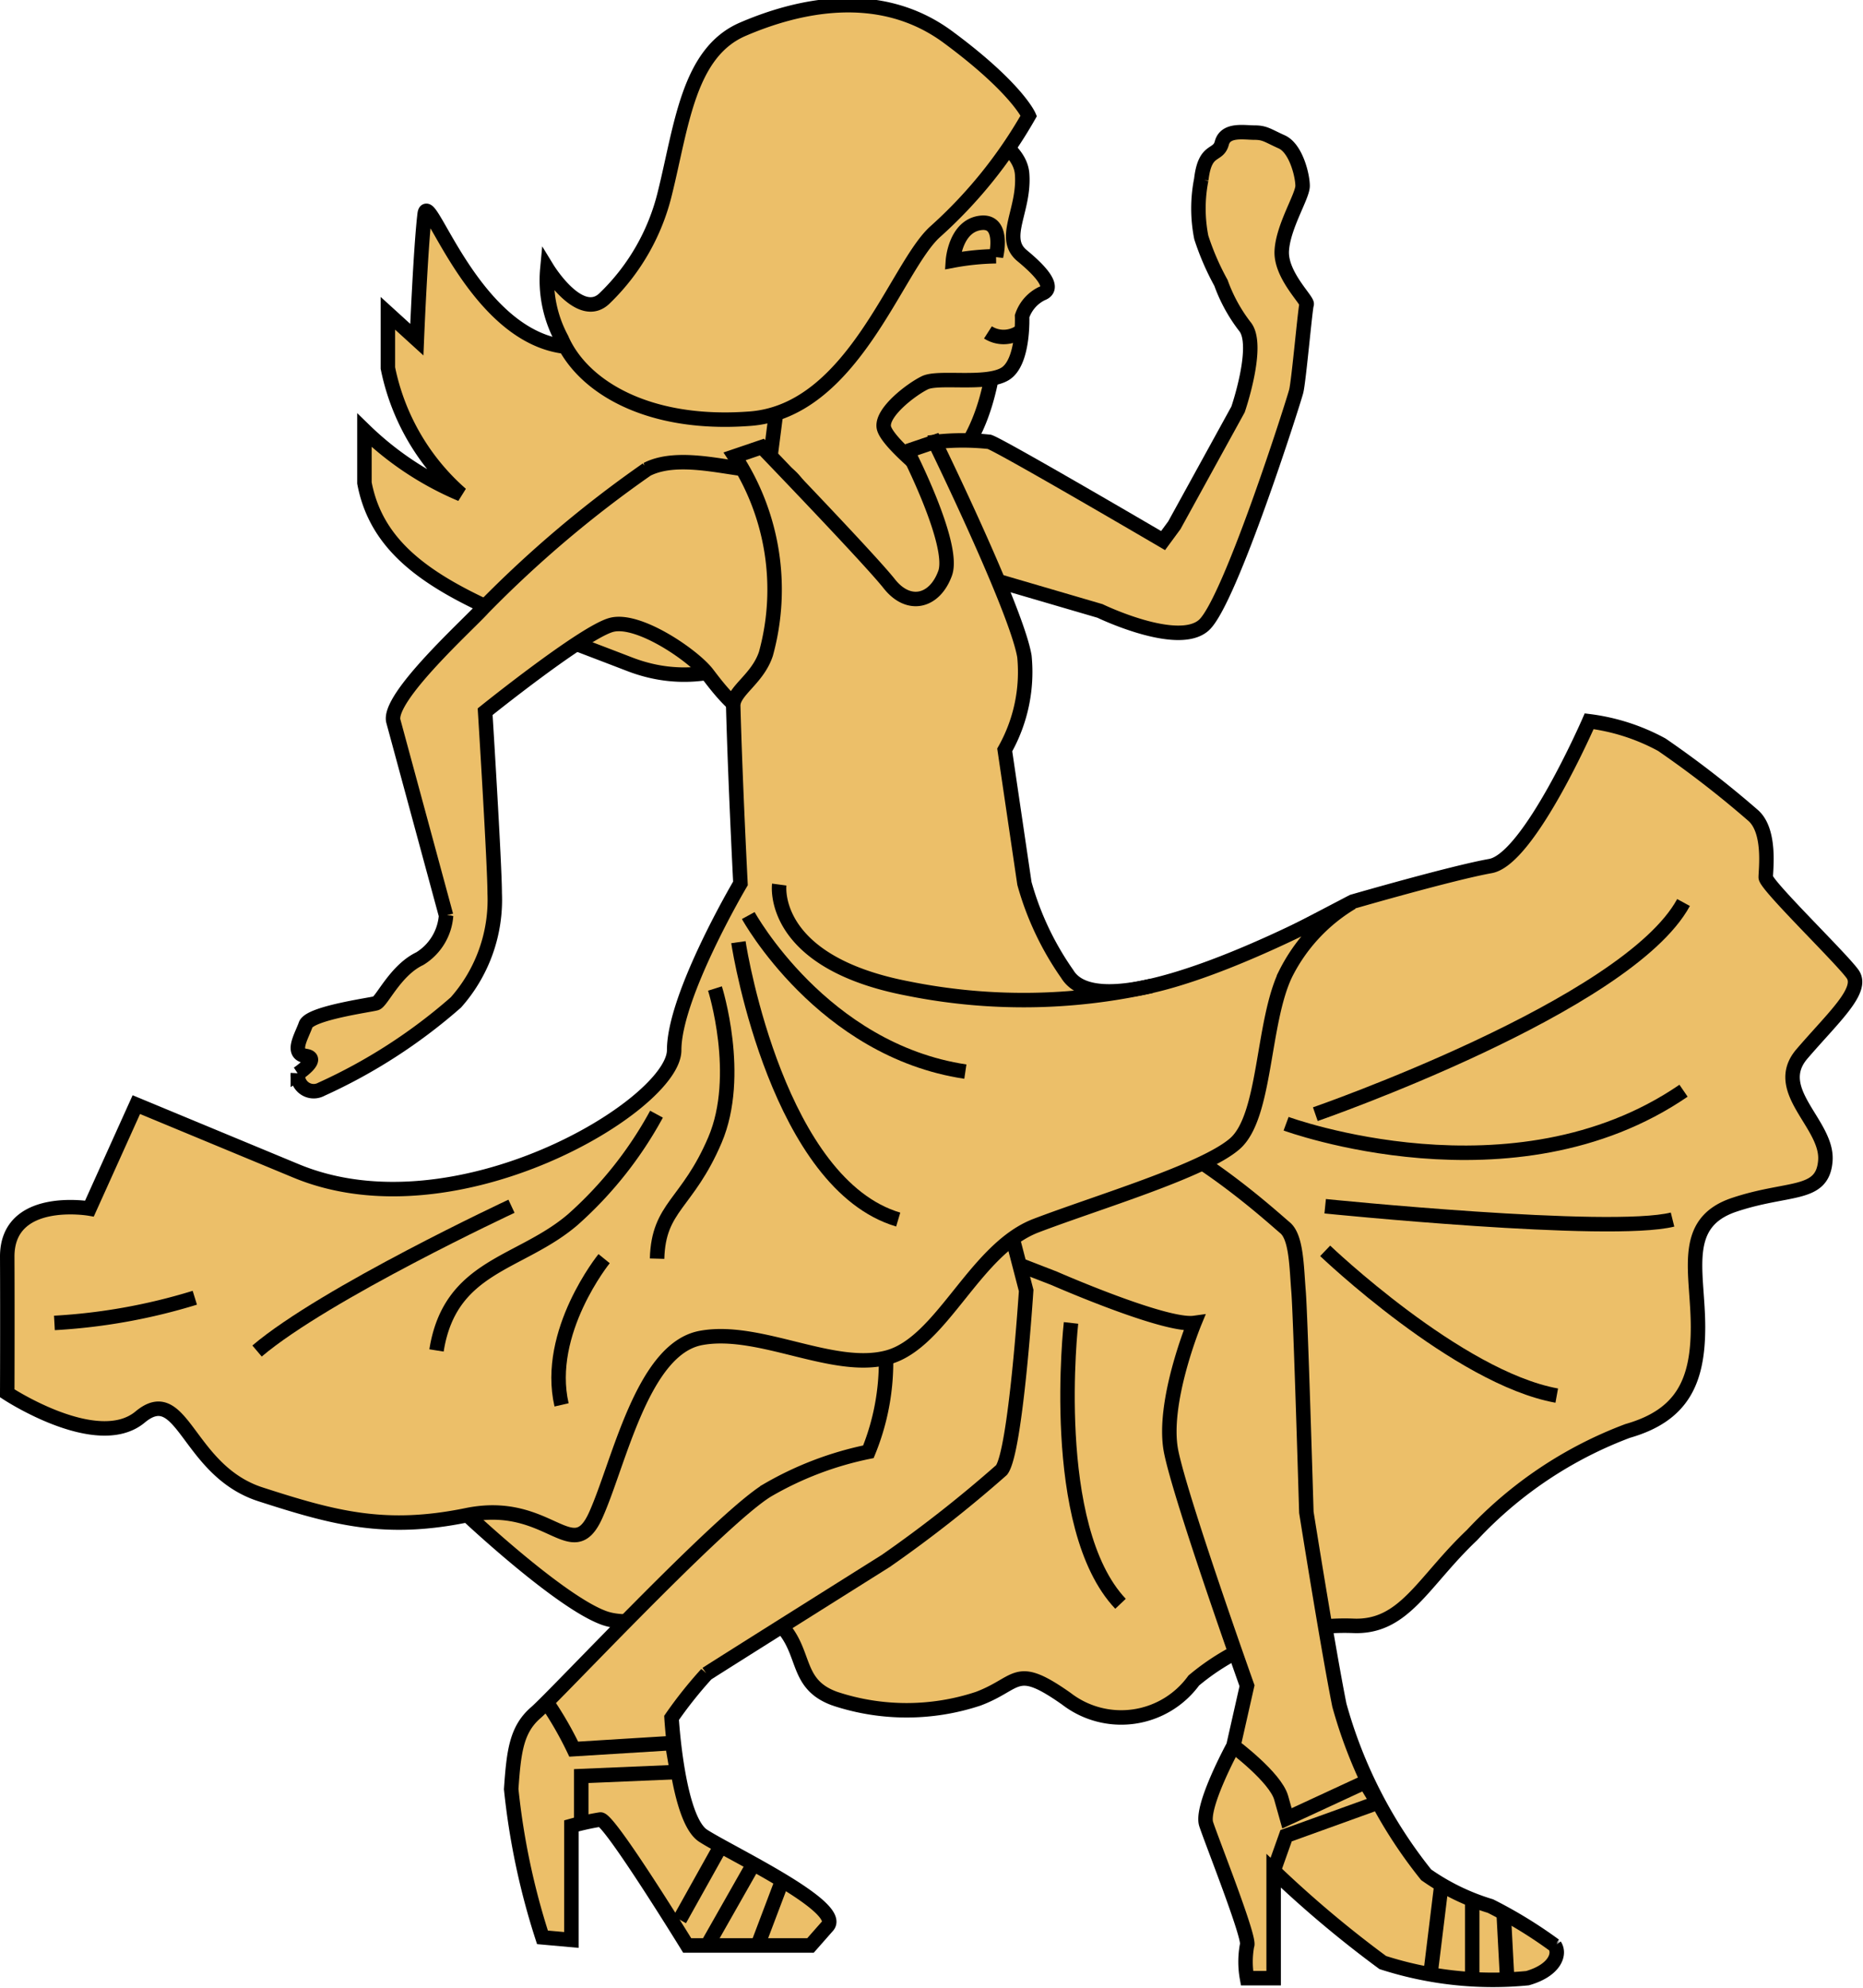 <?xml version="1.0" encoding="UTF-8"?> <svg xmlns="http://www.w3.org/2000/svg" viewBox="0 0 64.36 68.65"> <defs> <style>.cls-1{fill:#ecbf69;}.cls-1,.cls-2{stroke:#000;stroke-width:0.5px;}.cls-2{fill:none;}</style> </defs> <title>Asset 30</title> <g id="Layer_2" data-name="Layer 2"> <g id="Layer_1-2" data-name="Layer 1"> <path class="cls-1" d="M16.15,52.33s3.19,3,4.72,3.55,4.57-1,5.83,0,.63,2.25,2.15,2.79a7.87,7.87,0,0,0,4.94,0c1.44-.54,1.26-1.26,3.05,0a3.1,3.1,0,0,0,4.4-.63,8.11,8.11,0,0,1,5.48-1.89c1.79.09,2.42-1.51,4.13-3.13a14.15,14.15,0,0,1,5.38-3.6c1.89-.54,2.43-1.71,2.43-3.59s-.63-3.59,1.25-4.22,3.06-.27,3.15-1.53-1.89-2.42-.81-3.68S64.4,34.2,64,33.64,61,30.57,61,30.3s.18-1.62-.45-2.15a35.11,35.11,0,0,0-3.14-2.43,7.1,7.1,0,0,0-2.51-.81s-2.07,4.76-3.41,5-4.76,1.23-4.76,1.23L18.62,45.83Z"></path> <path class="cls-1" d="M31.91,42.4l4.51,1.75s3.83,1.68,4.84,1.54c0,0-1.14,2.77-.8,4.45s2.62,8.08,2.62,8.08l-.47,2.08s-1.14,2.09-.94,2.7,1.55,4,1.41,4.19a3.16,3.16,0,0,0,0,1.13H44V64.61a38.31,38.31,0,0,0,3.77,3.17,12.39,12.39,0,0,0,5,.54c.94-.27,1.14-.83.94-1.13a15.71,15.71,0,0,0-2.22-1.36,7.73,7.73,0,0,1-2.22-1.08,16.28,16.28,0,0,1-3-5.86c-.4-2-1.14-6.66-1.14-6.66s-.2-6.78-.27-7.63-.07-1.87-.47-2.2S41,39.3,38.3,38.56,31.91,42.4,31.91,42.4Z"></path> <path class="cls-1" d="M34.6,41.3l.85,3.27s-.36,5.57-.85,6.2a44.12,44.12,0,0,1-4,3.14s-6,3.77-6.19,3.9a14.7,14.7,0,0,0-1.21,1.52s.2,3.49,1.09,4.07,4.88,2.45,4.3,3.12l-.59.67H23.74s-2.7-4.39-3-4.35a9,9,0,0,0-1,.22V67l-1-.09a24.86,24.86,0,0,1-1.08-5.12c.09-1.3.18-2.06.85-2.64s6.37-6.69,8-7.68A11.49,11.49,0,0,1,30,50.14a8.19,8.19,0,0,0,.45-4.71C29.84,43.27,34.6,41.3,34.6,41.3Z"></path> <path class="cls-1" d="M34.41,8.83s-3.72-6-4.52-5.35-3.44,5.46-8.15,8S14.81,6.24,14.67,7.4s-.27,4.33-.27,4.33l-1-.91v1.89a7.86,7.86,0,0,0,2.53,4.36,10.79,10.79,0,0,1-3.34-2.21v1.82c.61,3.23,4.11,4.31,9.16,6.26s9-4.65,9.16-4.85c0,0-.3-.09-.82-.2A11.66,11.66,0,0,0,32.92,16C35,13.81,34.41,8.83,34.41,8.83Z"></path> <path class="cls-1" d="M33.25,19.71,38,21.1s2.69,1.3,3.59.49,3.1-7.72,3.19-8.08.31-2.87.36-3-.9-1-.86-1.84S45,6.78,45,6.42s-.23-1.3-.72-1.52-.58-.32-.94-.32-1-.13-1.13.36-.58.14-.71,1.26a5.14,5.14,0,0,0,0,2,9,9,0,0,0,.68,1.57A5.52,5.52,0,0,0,43,11.27c.54.63-.23,2.87-.23,2.87l-2.2,4-.39.53s-5.58-3.27-6-3.41a8.48,8.48,0,0,0-1.84,0Z"></path> <path class="cls-1" d="M26.56,16.21l.7-5.46S31.84,4,32.31,4s2.9.74,3,2-.74,2.22,0,2.83,1.15,1.14.68,1.31a1.34,1.34,0,0,0-.68.78s.07,1.61-.6,2-2.29.07-2.76.3-1.48,1-1.42,1.52,1.82,1.88,1.82,1.88,1.35,4.78,1.14,4.78H30.29Z"></path> <path class="cls-1" d="M13.59,24.91l1.82,6.71a1.91,1.91,0,0,1-.91,1.49c-.84.4-1.31,1.48-1.51,1.54s-2.29.34-2.43.74-.53,1,0,1.08-.27.61-.27.61a.55.55,0,0,0,.81.54,18.8,18.8,0,0,0,4.65-3,5.34,5.34,0,0,0,1.34-3.77c0-1-.33-6.27-.33-6.27s3.43-2.76,4.37-3,2.83,1.07,3.3,1.68,1.42,1.93,2.63,1.7,1.69-4.35,1.35-6S27.35,16,26.56,16.21s-2.93-.65-4.21,0A39.57,39.57,0,0,0,16.69,21C16.22,21.53,13.37,24.09,13.59,24.91Z"></path> <path class="cls-1" d="M25.58,30.51s-2.29,3.87-2.29,5.76-7.54,6.46-13.06,4.17L4.71,38.15,3.09,41.74S.24,41.25.25,43.41s0,4.71,0,4.71,3.11,2.05,4.59.82S6.46,50.79,9,51.61s4.3,1.3,7.13.72,3.64,1.8,4.45,0,1.61-5.74,3.63-6.12,4.58,1.18,6.46.67,3-3.74,5.12-4.55,5.79-1.89,6.87-2.83.94-4.17,1.75-5.86a6,6,0,0,1,2.29-2.47s-8.48,4.7-9.83,2.47a10.2,10.2,0,0,1-1.48-3.13l-.68-4.61a5.48,5.48,0,0,0,.68-3.23c-.27-1.62-3.1-7.41-3.1-7.41l-.94.32s1.66,3.23,1.3,4.22-1.26,1.21-1.93.36-4.4-4.72-4.4-4.72l-.94.32a8.36,8.36,0,0,1,1.08,6.82c-.29.88-1.14,1.28-1.13,1.8C25.4,27,25.58,30.51,25.58,30.51Z"></path> <path class="cls-1" d="M35.54,4a16,16,0,0,1-3.23,4c-1.35,1.21-2.83,6.19-6.4,6.46s-5.81-1.14-6.51-2.76a4.27,4.27,0,0,1-.49-2.42s1.15,1.88,2,1a7.48,7.48,0,0,0,2.06-3.61c.58-2.34.81-4.85,2.69-5.66s4.72-1.48,7.09.27S35.54,4,35.54,4Z"></path> <path class="cls-1" d="M34.13,11.48a1,1,0,0,0,1.08,0"></path> <path class="cls-1" d="M32.92,9s.08-1.18.94-1.3.55,1.15.55,1.15A8.83,8.83,0,0,0,32.92,9Z"></path> <path class="cls-2" d="M26.92,30.55s-.36,2.67,4.44,3.59a20.19,20.19,0,0,0,8.42-.09"></path> <path class="cls-2" d="M25.85,31.62s2.55,4.65,7.5,5.39"></path> <path class="cls-2" d="M25.51,32.54c.07.5,1.41,8.36,5.52,9.58"></path> <path class="cls-2" d="M24.7,34.14s.95,3,0,5.23-1.95,2.29-2,4.1"></path> <path class="cls-2" d="M22.68,38.48a13.48,13.48,0,0,1-2.89,3.64c-1.82,1.56-4.24,1.56-4.71,4.52"></path> <path class="cls-2" d="M20.87,43.47S18.82,46,19.4,48.52"></path> <path class="cls-2" d="M17.67,41.66s-6.43,3-8.79,5"></path> <path class="cls-2" d="M1.88,45.69a20.29,20.29,0,0,0,4.85-.87"></path> <path class="cls-2" d="M45.44,38.48s10.77-3.73,12.72-7.31"></path> <path class="cls-2" d="M44.43,38.81s7.85,2.89,13.73-1.14"></path> <path class="cls-2" d="M45.78,41.66s9.83,1,12,.46"></path> <path class="cls-2" d="M45.78,43.2s4.58,4.38,8,5"></path> <path class="cls-2" d="M37,45.69s-.8,7.05,1.71,9.7"></path> <path class="cls-2" d="M18.88,58.78a12.27,12.27,0,0,1,.94,1.63l3.4-.21.17,1-3.31.14V62.8"></path> <path class="cls-2" d="M42.61,60.3s1.45,1.08,1.65,1.79l.2.71,2.7-1.25.43.71L44.43,63.4,44,64.61"></path> <line class="cls-2" x1="24.87" y1="63.81" x2="23.48" y2="66.3"></line> <line class="cls-2" x1="26.05" y1="64.34" x2="24.5" y2="67.07"></line> <line class="cls-2" x1="27.06" y1="64.85" x2="26.22" y2="67.07"></line> <line class="cls-2" x1="49.78" y1="65.22" x2="49.43" y2="68.08"></line> <line class="cls-2" x1="50.86" y1="65.71" x2="50.86" y2="68.36"></line> <line class="cls-2" x1="51.94" y1="65.96" x2="52.07" y2="68.4"></line> </g> </g> </svg> 